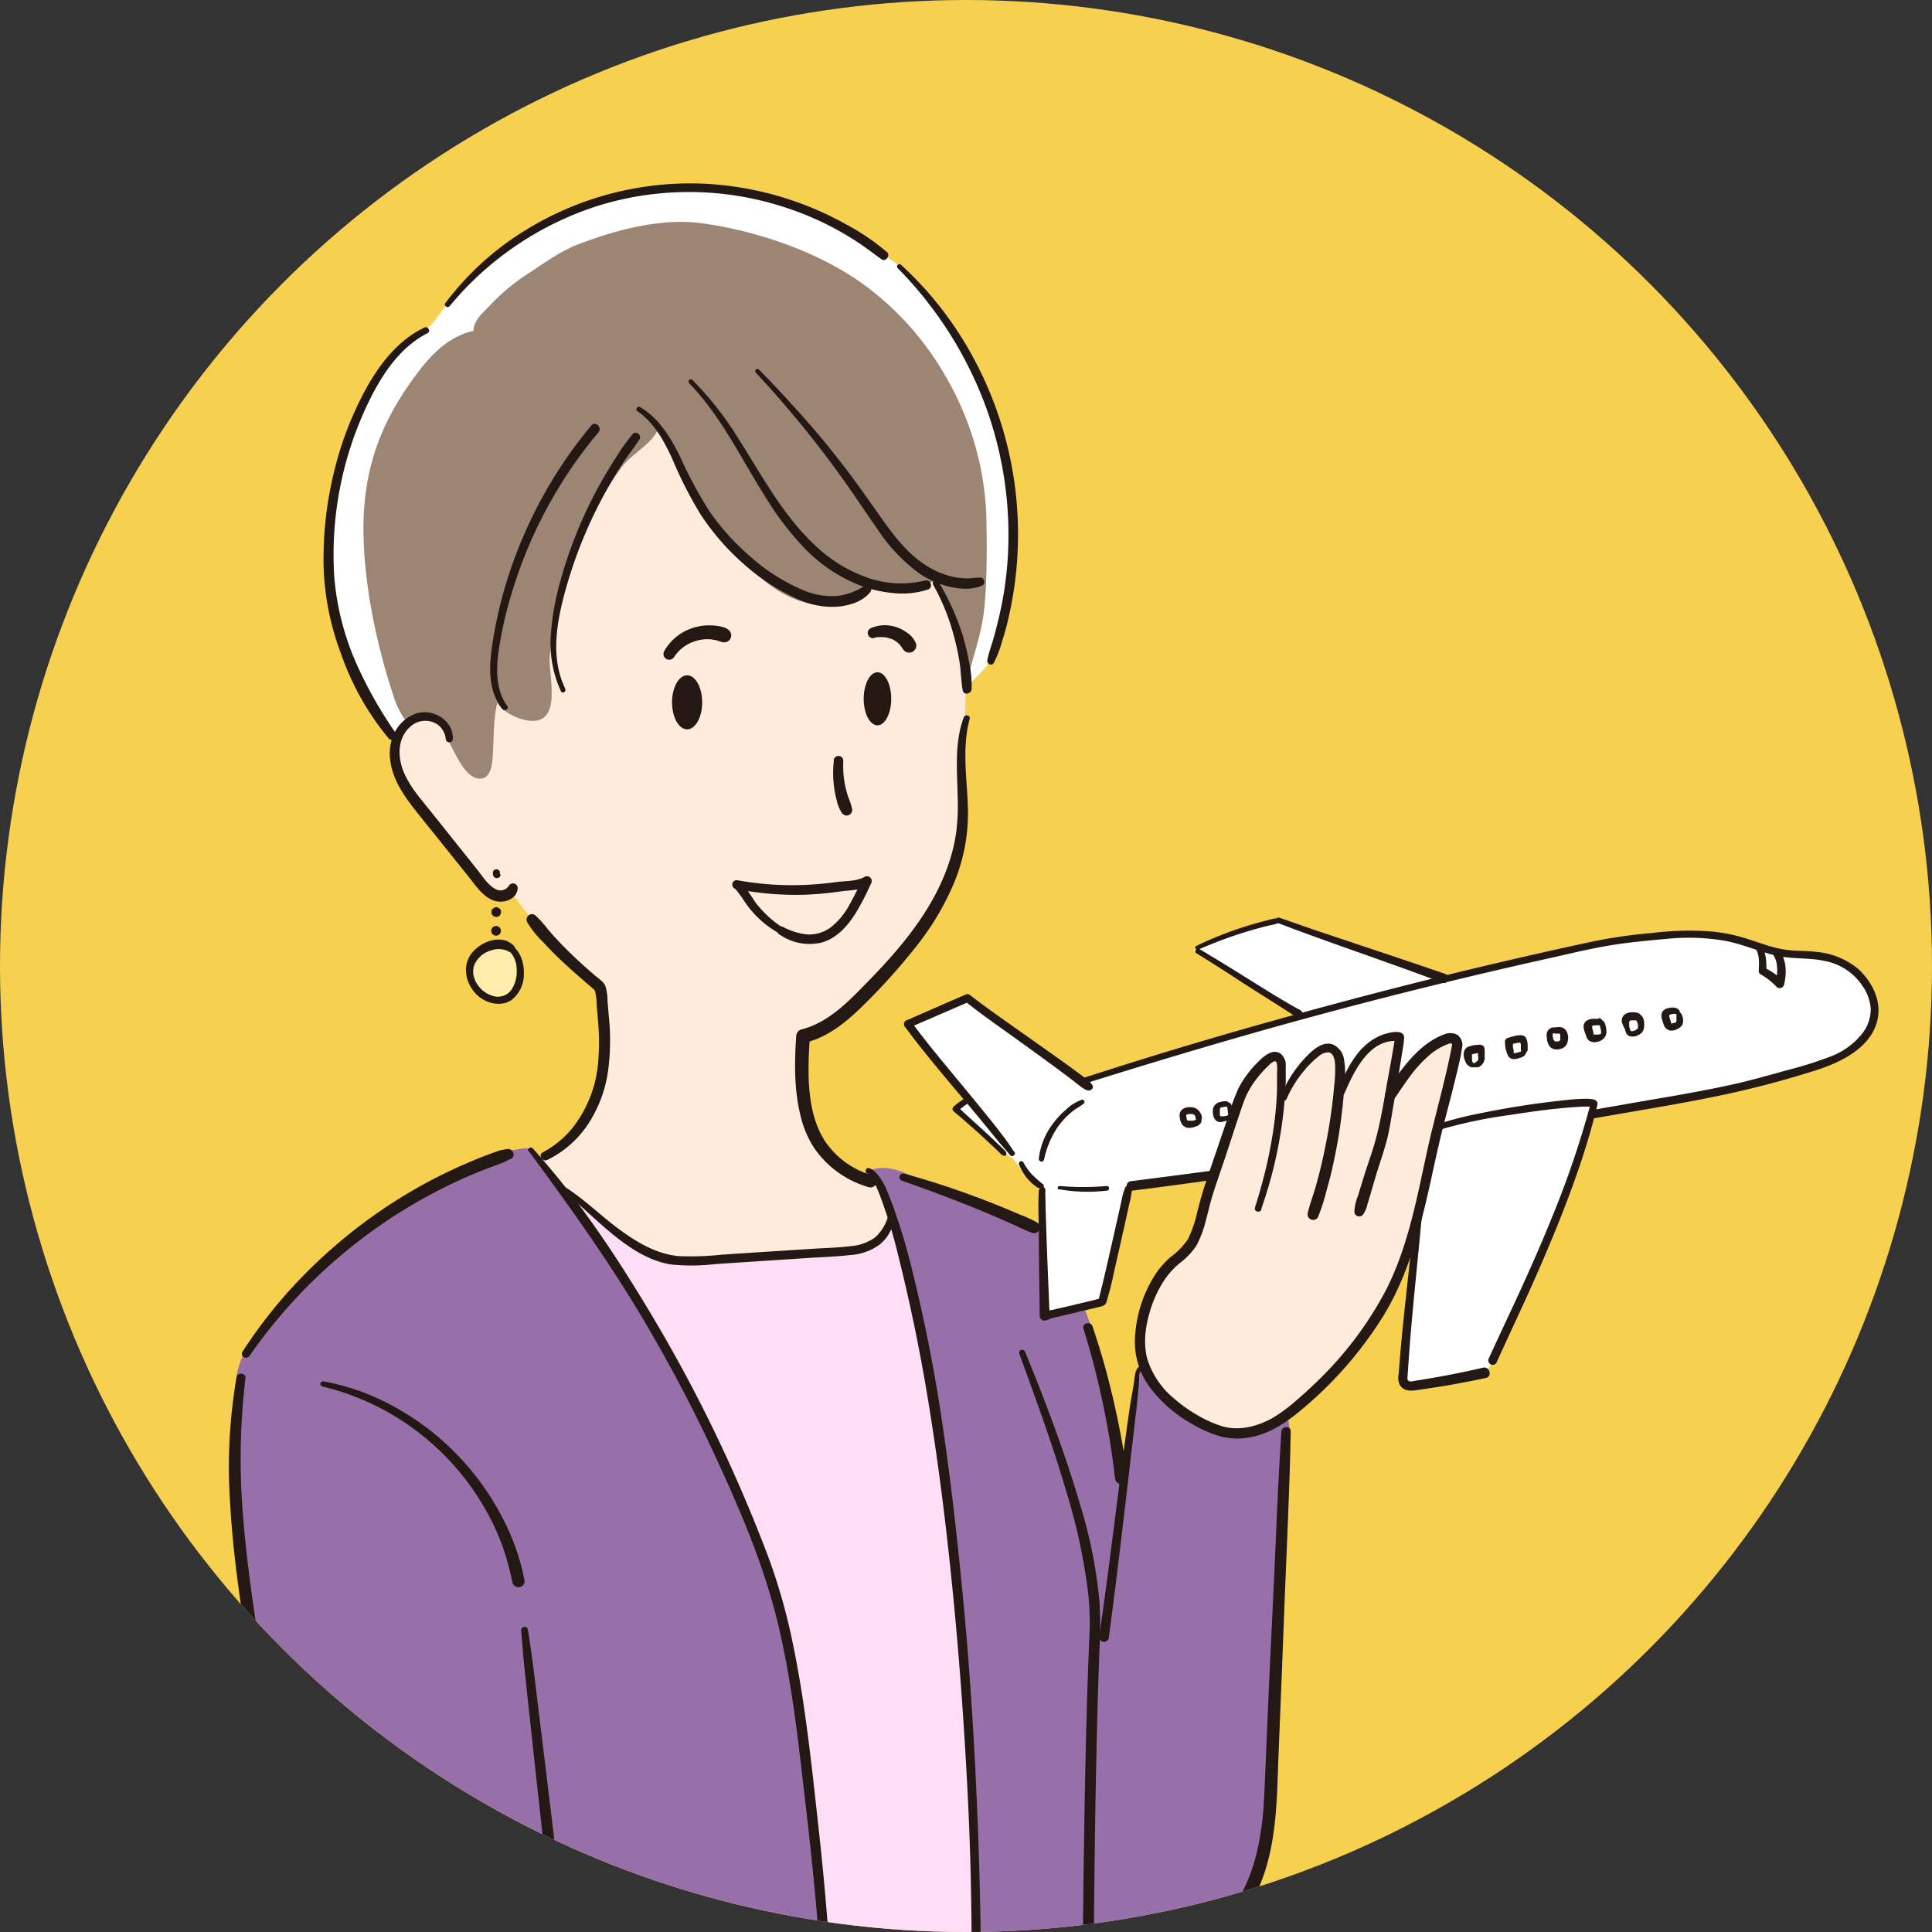 <svg id="レイヤー_1" data-name="レイヤー 1" xmlns="http://www.w3.org/2000/svg" xmlns:xlink="http://www.w3.org/1999/xlink" viewBox="0 0 400 400"><rect x="0" y="0" width="400" height="400" fill="#333333" stroke="none"/><defs><style>.cls-1{fill:none;}.cls-2{fill:#f7d04f;}.cls-3{clip-path:url(#clip-path);}.cls-4{fill:#ffebdb;}.cls-5{fill:#fff;}.cls-6{fill:#ffddf4;}.cls-7{fill:#9d8573;}.cls-8{fill:#9870a9;}.cls-9{fill:#ffecad;}.cls-10{fill:#231814;}</style><clipPath id="clip-path"><circle class="cls-1" cx="200" cy="200" r="200"/></clipPath></defs><circle class="cls-2" cx="200" cy="200" r="200"/><g class="cls-3"><path class="cls-4" d="M198.66,154.88a.8.8,0,0,0,.38-.58,56.36,56.36,0,0,0-.3-21.27c-1.2-5.72-3.13-12.79-8-16.51-2.63-2-5.75-2.29-8.95-2.4a57.18,57.18,0,0,1-10.35-1.26,67.5,67.5,0,0,1-19.26-7.58,58,58,0,0,1-9.47-6.5c-2.65-2.35-5.05-5.34-4.76-9.08a1,1,0,0,0-1.51-.86c-17.31,11.37-24.61,32.24-24,52.26.07,2.53.28,6.42-2.66,7.52-2.57,1-4.19-2.33-5.06-4.17a1,1,0,0,0-1.83.24q-.63,3.93-1.42,7.83c-.26,1.26-.53,2.52-.81,3.77a12.35,12.35,0,0,1-.92,3.34c-.74,1.34-1.8-.09-2.46-.82-.83-.92-1.62-1.88-2.36-2.88-.5-.67-.94-1.37-1.39-2.06a.77.77,0,0,0,.07-.79A8.89,8.89,0,0,0,90.88,149a4.76,4.76,0,0,0-4.62-.42c-3.48,1.43-4.6,5.43-4.07,8.88.65,4.23,3.65,7.6,6.19,10.86q4.66,6,9.34,12c1.28,1.65,2.67,3.84,4.71,4.6a3.27,3.27,0,0,0,3.2-.48q2.24,3,4.5,5.95a1,1,0,0,0,.85.4,93.37,93.37,0,0,0,12.88,12.5,5.54,5.54,0,0,1,.23,1.9c0,1,0,2,0,2.95q0,3.06,0,6.14a65.58,65.58,0,0,1-1,11.53c-1.27,6.47-4.44,10.11-10.48,13.32a1,1,0,0,0-.36,1.37c3.13,4.71,7.39,8.41,11.92,11.72,2.39,1.75,4.84,3.47,7.33,5.07a20.56,20.56,0,0,0,7.94,3.37c3.16.47,6.48.09,9.67,0q5-.21,10-.46c6.23-.31,12.69-.33,18.74-2,2.52-.68,6-1.66,6.38-4.73.19-1.63-.53-3.23-1.06-4.74l-1.71-3.81a1.05,1.05,0,0,0-1-.73c-6.37,0-10.56-4.87-12.22-10.35a70.52,70.52,0,0,1-2-9.66,36.35,36.35,0,0,1-.41-10,9.9,9.9,0,0,0,5.53-2.17,69.91,69.91,0,0,0,6.24-5.28,120.81,120.81,0,0,0,11.14-11.93,52.43,52.43,0,0,0,8.29-13.58,35.15,35.15,0,0,0,2.27-15.53C199.17,162.07,198.68,158.46,198.66,154.88Z"/><path class="cls-4" d="M301.21,216.77c-.91-2.32-4.24-.33-5.55.49a24.77,24.77,0,0,0-7.45,7.86,49.39,49.39,0,0,1,1.65-9.31c.19-.67-.5-1.52-1.23-1.23-5.45,2.16-8.91,6.76-11.68,11.72,0-.17,0-.34,0-.51a37.68,37.68,0,0,0,.39-5c-.11-2.6-2.42-3.63-4.63-2.48-2.42,1.25-4.29,4-5.87,6.18q-1.31,1.8-2.41,3.71l.27-2.9c.15-1.63.67-3.7-.29-5.15a1.08,1.08,0,0,0-1.4-.7.85.85,0,0,0-.38.24c-.12.13-.23.28-.35.42a29.27,29.27,0,0,0-6.48,10.35v0h0l-.1.24a.83.83,0,0,0,.26.94,86.51,86.51,0,0,0-5.36,15c-.62,2.4-1,4.86-1.61,7.26s-2.18,4.35-3.93,6.22c-3.16,3.37-6.39,7-7.9,11.42a15,15,0,0,0-.74,4,.86.86,0,0,0-.47.84c.27,8.92,7.59,16.44,15.6,19.5,4.54,1.74,9.06.46,12.95-2.18a77.22,77.22,0,0,0,11.32-10.06,65.61,65.61,0,0,0,15.73-25.56c1.72-5.26,2.82-10.73,4.09-16.11l4-17c.34-1.46.69-2.92,1-4.39C301,219.47,301.66,217.91,301.21,216.77Z"/><path class="cls-5" d="M93.08,152.89c-1-2.47-2.08-4.85-5.42-4.57a6.82,6.82,0,0,0-5.6,5l-.89-1c-7.12-9.24-12.57-22.14-13-33.88a73.62,73.62,0,0,1,7.75-36.18,40.19,40.19,0,0,1,5.48-8.4c2.13-2.44,4.58-3.85,7-5.85a7.76,7.76,0,0,0,1.72-1.76,64.41,64.41,0,0,1,73.45-23.88,64.57,64.57,0,0,1,12.77,5.9c2,1.19,3.75,2.61,5.66,3.86a38.92,38.92,0,0,1,7.73,6.22,73.54,73.54,0,0,1,6.66,8.84,77.24,77.24,0,0,1,13.44,44.4,75.93,75.93,0,0,1-2,16.65,41.31,41.31,0,0,1-2.32,7.56c-1.19,2.64-3.28,4.2-5.25,6.22a35,35,0,0,0-1.79-10.44c-.31-1.08-3.62-11.08-4.66-10.84l-1.68.38a20.62,20.62,0,0,1-11.65-.16l-.82,1.07a11.42,11.42,0,0,1-9,2.46,23.31,23.31,0,0,1-8.9-3.4,49.42,49.42,0,0,1-18.78-20.13c-1.83-3.64-3.25-7.51-5.49-10.92-1.25-1.91-4.49-6.38-7.24-5.54-8.74,2.64-14.12,13.3-18.08,20.85a92.62,92.62,0,0,0-9.43,28.11,103.24,103.24,0,0,0-1.43,17.92c0,2.26,1.65,8.08-1.4,9.17-2.81,1-4.93-3.45-5.84-5.35C93.68,154.44,93.39,153.66,93.08,152.89Z"/><path class="cls-5" d="M187.87,212.36,200,206.71l24.28,17,44.89-13.3-22.12-13.64c4.49-2.83,17.63-6.15,17.63-6.15l34.25,12.14s38.58-9.65,49.22-9.31,16.92,3.11,20.45,3.65,14.13.67,16.46,4.83,6.15,9.47,0,14.13-22.45,8.64-55,15c0,0-17.85,46.5-20.28,49.88s-2.33,4-5.16,4.16-12.47,2-12.47,2c-1.24-.5-1.66-1.17-1.66-2.83s3.16-30.59,3-31.09S300.94,223,301.6,218s-.33-4.82-3.49-2.16-10,11-10,11l1.73-11c.1-1.95-5.05-1-6.71,1.37s-5.16,7.65-5.16,7.65.33-7.32-2.83-7.65-10.69,11-10.69,11,2.21-9-.11-9.55-6.12,4.81-7.32,8.31-5.49,16.63-5.49,16.63l-17.62,2.16-5.65,23.94-11.82,2.65L216,245.78s-4.49-2.83-6.15-5.82c-1.84-1.06-8.48-6.82-12-10l2.49-1.83Z"/><path class="cls-6" d="M201.6,416.84a.81.81,0,0,0,0-.16c.18-3.37-.11-6.91-.12-10.31q0-10.22-.22-20.44-.33-20.67-1.17-41.34c-.53-13.37-.86-26.84-3.12-40-1.15-6.67-2.74-13.25-4.25-19.84-.72-3.16-1.53-6.35-1.94-9.55S189,269,188.4,265.85c-.41-2.22-.81-4.48-1.38-6.66s-1.9-4.66-2.08-6.86a15.71,15.71,0,0,0-1.61,2.4,15.15,15.15,0,0,1-1.93,1.91c-1.56,1.37-3.85,1.79-5.86,2-2.57.28-5.14.33-7.71.61-4.93.52-9.83,1-14.73,1.16-1.83,0-3.54.38-5.32.44-5.13.15-10,.88-14.47-2.13-1.62-1.1-3.55-2.08-5.1-3.3-3.58-2.83-6.22-6.15-10.62-7.75.37,1.84,2.35,4.12,3.45,5.62,1.46,2,3.27,3.73,4.76,5.72a44.64,44.64,0,0,1,2.73,4.4c2.19,3.79,5.58,7.16,7.11,11.29a68.5,68.5,0,0,0,4.82,9.27c1.66,3,2.73,6.45,4.72,9.13s2.94,6.85,4.53,10c1.9,3.72,3.45,7.54,5,11.43,1.28,3.23,3,6.33,4,9.64.66,2.11,1.79,4,2.5,6.1s1.08,4.31,1.57,6.43q1.34,5.79,2.35,11.64c2.48,14.45,3.35,29.12,5,43.67a100.47,100.47,0,0,1,1,15.27,64.51,64.51,0,0,0,.17,6.95c.1,1.58-.16,3.85.73,5.24,1,1.55,2.65,1.58,4.46,1.58,4,0,8-.62,12-.82,3.2-.17,6.49-.07,9.66-.43C200.46,419.53,201.44,419.08,201.6,416.84Z"/><path class="cls-7" d="M204.25,108.67a61.61,61.61,0,0,0-8.16-30.2,60.59,60.59,0,0,0-14.42-17.33c-9.57-8.14-23.92-13.2-36.21-14.9-8.49-1.17-17.79,1.31-25.68,4.32-3.81,1.45-7.22,4-10.61,6.19a43.27,43.27,0,0,0-7.71,6.45c-1.33,1.41-3.48,3.16-3.41,5.29-4.44,1-7.92,4-10.77,7.64-7.47,9.48-11.57,19-12,31.2-.37,11.84,2.51,25.75,6.24,36.91a17.07,17.07,0,0,0,2.26,4.65c.38.53,1,.57,1.24.15a1.22,1.22,0,0,0,.85-.27c6-4.78,7.73,11.94,13.28,12.43,2.5.22,2.77-3,2.88-4.94.23-3.64.09-7.26.93-10.79,1.22,2.13,4.77,3.71,7.17,3.78,6.36.16,3.31-9.78,3.7-13.5.89-8.35,3.46-16.43,6.61-24.18a66.84,66.84,0,0,1,8.31-14.89c2.1-2.78,6-4.56,7.47-7.73,3,2,3.92,5.91,5.23,9.06,1.46,3.49,4.18,6.44,6.27,9.62,4.93,7.49,12.06,16.89,21.83,17.53,4.11.27,8.75-1.61,10.53-5.41a16.38,16.38,0,0,0,13.07.68,74.42,74.42,0,0,1,4.48,10.23c.75,2,2.94,8.75,2.42,10.89,1.25-5.13,3.29-10.51,3.76-15.93C204.35,120,204.31,114.32,204.25,108.67Z"/><path class="cls-8" d="M168.21,421.67c2-.45,3.53-1.21,3.7-4,.31-4.84-.34-9.78-.67-14.64-.56-8.47-1.69-16.88-2.52-25.32-.72-7.37-1.06-14.54-2.36-21.78-1.36-7.6-3.31-15.08-5.27-22.55-1-3.8-1.92-7.62-2.9-11.42-.91-3.58-2.7-7-4-10.53-.73-2-1.82-3.88-2.68-5.84-.55-1.26-1.14-2.5-1.7-3.76a196.45,196.45,0,0,0-9.37-19.39,63.62,63.62,0,0,0-4.59-7c-2.75-3.56-4.83-7.82-7.1-11.7a67.83,67.83,0,0,0-5.54-7.64c-2.76-3.5-4.75-7.42-7.32-11a47.4,47.4,0,0,0-4.18-5c-.59-.63-1.29-1.94-2.12-2.25s-2.23.1-3.06.21c-5.27.65-9.48,3.61-14.15,5.94s-9,5.08-13.29,7.74a81.42,81.42,0,0,0-10.19,7.95,108.68,108.68,0,0,0-17.6,19.14,16.44,16.44,0,0,0-2.41,6.62A61.15,61.15,0,0,0,48.36,297c0,6.66.49,13.32,1.11,19.95a102.06,102.06,0,0,0,1.67,12.93c2.36,10.3,3.58,21,5.26,31.4q3.7,22.92,7.35,45.84c.71,4.44,1.33,9.65,5.07,12.68a11.89,11.89,0,0,0,7,2.51c3.58.3,7.11,1,10.7,1.17,7.18.39,14.36.83,21.54.84,16.5,0,33.09.81,49.45-1a80,80,0,0,0,8.05-1.17C166.5,422,167.39,421.86,168.21,421.67Z"/><path class="cls-8" d="M265.91,292.8c-1.49,2.16-4.2,2.91-6.67,3.11-2.13.17-5.13.6-7.21,0a24.54,24.54,0,0,1-6.23-3.42,41.85,41.85,0,0,1-5.46-3.9c-1.28-1.22-3.54-3.81-3.85-5.53-1.35,1-1.25,3.31-1.41,4.81-.2,1.87-.38,3.74-.58,5.6-.42,3.83-.57,7-1.73,10.62-1-1.88-1.32-4.62-1.79-6.75q-1.22-5.47-2.39-10.95c-.78-3.67-1.38-7.37-2.43-11-.52-1.78-1.4-3.54-1.84-5.31-.81.26-1.61.41-2.44.62s-1.82.41-2.72.61-1.79.87-2.7,1c-.2-3.6-.3-7.16-.54-10.76,0-.57-.17-7.21-.49-7.28a10.8,10.8,0,0,1-2.86-1.13c-1.41-.75-2.91-1.2-4.3-1.95-2.92-1.59-5.87-2.85-8.89-4.15-3.74-1.6-7.78-2.39-11.52-4-2.82-1.2-6.37-2.05-9.08.06,4.58-.29,6.12,8.15,7,11.31,1.11,3.89,2,7.84,3,11.77,2.12,8.64,3.89,17.38,5.16,26.2.56,3.87.53,7.73,1,11.62.48,4.1,1.28,8.16,1.87,12.25,1.7,11.86,3.27,23.7,3.42,35.73,0,.67,1.89,28.13,1.84,34.76a.7.7,0,0,1,0,.12c-.24,4.6-.2,9.21-.16,13.81,0,4.21-.71,8.41-.5,12.63.12,2.3-.62,4.33,1.46,5.7,2.3,1.51,5.88.69,8.52.32s4.94-.64,7.4-1.17c1.89-.41,3.91-.69,5.37-2.08,1.18-1.12,1.21-2.47,1.24-4,0-1.74.41-3.46.43-5.23,0-1.52-.38-3.38.11-4.83.71,1.25,2.44,1.17,3.66,1.57a21.51,21.51,0,0,0,5.95,1.17,29.9,29.9,0,0,0,6.63-.17,33.24,33.24,0,0,0,5.74-2.16c3.54-1.41,6.58-4.68,8.89-7.66a22.68,22.68,0,0,0,3.91-8.75c1.72-6.51,2.21-13.26,2.87-19.95,1.54-15.62,2.07-31.34,2.46-47q.15-6.25.25-12.51c0-2.92.49-5.81.67-8.73C267,296.26,267.17,294.06,265.91,292.8Z"/><path class="cls-9" d="M107.07,198.44a2,2,0,0,0-1.28-1,2.75,2.75,0,0,0-.44-.53,3.49,3.49,0,0,0-3.37-.53,5.61,5.61,0,0,0-1.1.54,2.43,2.43,0,0,0-.38.13,2.93,2.93,0,0,0-1,1A6.2,6.2,0,0,0,98,200.7a5.52,5.52,0,0,0,1.77,5.61,4.46,4.46,0,0,0,6-.31,5.19,5.19,0,0,0,1.31-3.35,7.79,7.79,0,0,0,.29-1.27A5.65,5.65,0,0,0,107.07,198.44Z"/><ellipse class="cls-10" cx="181.67" cy="144.68" rx="2.85" ry="5.49"/><ellipse class="cls-10" cx="142.26" cy="145.41" rx="3.12" ry="5.59"/><path class="cls-10" d="M132,85.16c3.44,2.36,5.5,6.15,7.2,9.86a83.73,83.73,0,0,0,5.85,11.48,50.15,50.15,0,0,0,8.74,10.1,43,43,0,0,0,11.77,7.63,17,17,0,0,0,7.76,1.38c2.53-.21,5.18-1,6.84-3,.6-.72-.15-1.94-1.06-1.38a13.18,13.18,0,0,1-5.68,2.15,15.12,15.12,0,0,1-6.65-1,39,39,0,0,1-11.35-7.08,49.36,49.36,0,0,1-8.67-9.64,89.69,89.69,0,0,1-5.94-11.11c-2-4-4.34-7.94-8.28-10.26-.59-.34-1.08.53-.53.91Z"/><path class="cls-10" d="M117,142.53c-3.21-6.71-1.63-14.38.32-21.2a93.4,93.4,0,0,1,8.43-20.15q1.5-2.67,3.17-5.24c1.12-1.71,2.4-3.31,3.48-5,.53-.85-.72-1.85-1.4-1.08a40.28,40.28,0,0,0-3.32,4.64c-1,1.55-2,3.14-2.91,4.75a91.49,91.49,0,0,0-8.7,20.87,53.17,53.17,0,0,0-2,11,23.65,23.65,0,0,0,2.07,12c.29.59,1.16.08.88-.51Z"/><path class="cls-10" d="M105,146.14c-2.28-3.16-2.3-7.25-1.81-11a80.32,80.32,0,0,1,2.62-11.89,93.61,93.61,0,0,1,10-22.5,90.89,90.89,0,0,1,8.08-11.22c.84-1-.61-2.46-1.45-1.45a92.48,92.48,0,0,0-13.51,21.65,90.86,90.86,0,0,0-7.11,24.41c-.6,4.35-.67,9.12,2.23,12.71.44.54,1.38-.18,1-.75Z"/><path class="cls-10" d="M142.68,79.34c6.6,6.81,10.69,15.47,15.7,23.41a62.58,62.58,0,0,0,8.43,11,32.31,32.31,0,0,0,11,7.35,25.1,25.1,0,0,0,7.21,1.69,17.21,17.21,0,0,0,7.27-.79,1,1,0,0,0-.51-1.85,24.11,24.11,0,0,1-6.16.63,22.91,22.91,0,0,1-6.13-1.21,30.18,30.18,0,0,1-10.84-6.76c-6.64-6.22-10.91-14.39-15.77-22a66.5,66.5,0,0,0-9.55-12.16.46.46,0,0,0-.65.65Z"/><path class="cls-10" d="M156.53,77.2A220.14,220.14,0,0,1,174,98.48c2.63,3.62,5.05,7.38,7.62,11a35.07,35.07,0,0,0,8.75,9.26,19,19,0,0,0,6.18,2.73c2.18.5,4.79.72,6.86-.28a.87.87,0,0,0-.44-1.6c-1,0-1.9.17-2.87.16a14.54,14.54,0,0,1-2.78-.32,17.65,17.65,0,0,1-5.35-2.21c-3.49-2.14-6.18-5.37-8.56-8.66-2.55-3.53-5-7.14-7.62-10.62s-5.47-7-8.36-10.31q-5-5.73-10.29-11.11c-.42-.42-1.05.22-.65.65Z"/><path class="cls-10" d="M193.17,121a45.25,45.25,0,0,1,4.31,10.63,52.74,52.74,0,0,1,1.2,5.55c.29,1.9.29,3.86.64,5.75.21,1.1,1.76.73,1.84-.25a23.07,23.07,0,0,0-.61-6,45,45,0,0,0-1.38-5.61,51.69,51.69,0,0,0-4.9-10.69.64.64,0,0,0-1.1.64Z"/><path class="cls-10" d="M93,63.49a65.75,65.75,0,0,1,31.19-21,63.7,63.7,0,0,1,38.8.6,62.36,62.36,0,0,1,10.14,4.39c1.62.88,3.2,1.84,4.73,2.86s3.09,2.23,4.64,3.34c.87.62,1.93-.77,1.14-1.48a47.08,47.08,0,0,0-8.48-5.76,66.94,66.94,0,0,0-29.29-8.4,64.9,64.9,0,0,0-37.68,10,59.67,59.67,0,0,0-16,14.74c-.35.48.45,1.09.82.64Z"/><path class="cls-10" d="M185.88,55.54a80.31,80.31,0,0,1,18.25,28.75,77.34,77.34,0,0,1,4.35,33.37,72.94,72.94,0,0,1-1.51,9.51q-.53,2.34-1.17,4.65c-.45,1.61-1.05,3.19-1.39,4.83-.16.79.94,1.35,1.36.57a23.53,23.53,0,0,0,1.65-4.25c.45-1.41.85-2.82,1.2-4.26a78.94,78.94,0,0,0,1.59-8.79,76.84,76.84,0,0,0-11-49.84,72.57,72.57,0,0,0-12.65-15.24.49.49,0,0,0-.69.7Z"/><path class="cls-10" d="M87.87,67.82c-5.21,2.47-8.93,7.13-11.72,12a69.63,69.63,0,0,0-7,17.93A75.49,75.49,0,0,0,67,117.26a55.59,55.59,0,0,0,3.5,17.8,56.71,56.71,0,0,0,10,17.86c.69.78,2-.25,1.45-1.12a85.89,85.89,0,0,1-8.56-15.33,55.38,55.38,0,0,1-4.17-16.88,72.39,72.39,0,0,1,7.28-36.73c2.73-5.53,6.38-11,12-13.87.79-.39.1-1.54-.69-1.17Z"/><path class="cls-10" d="M139.59,136a8,8,0,0,1,4.68-3.35,7.69,7.69,0,0,1,2.93-.27,6.6,6.6,0,0,1,1.28.24c.77.22,1.47.63,2.25.14a1.39,1.39,0,0,0,.62-1.52c-.33-1.5-2.83-1.7-4.07-1.76a11,11,0,0,0-3.82.52,10.4,10.4,0,0,0-5.93,4.8,1.19,1.19,0,0,0,2.06,1.2Z"/><path class="cls-10" d="M181,132.06l.49-.14.25,0c.1,0,.21,0,.05,0a8.36,8.36,0,0,1,1,0l.31,0c.14,0,.08,0,0,0a4,4,0,0,1,.5.09l.49.13.29.1s.31.11.13,0,.11.06.12.06l.23.11c.15.08.3.16.44.25l.42.29c.16.11-.25-.22,0,0l.19.16.36.36.17.19s.21.27.07.08l.07.1.14.21a2.93,2.93,0,0,0,.5.67,1.48,1.48,0,0,0,2.45-1.43,4.93,4.93,0,0,0-2-2.38,7.5,7.5,0,0,0-2.3-1.14,7.29,7.29,0,0,0-5.18.34,1.08,1.08,0,0,0-.44,1.36,1.1,1.1,0,0,0,1.28.63Z"/><path class="cls-10" d="M172.64,157.55a21.39,21.39,0,0,0,.06,5.48,20,20,0,0,0,.51,2.56,8,8,0,0,0,1.09,2.73,1.17,1.17,0,0,0,2.12-.89,18.18,18.18,0,0,0-.83-2.49c-.25-.8-.47-1.61-.64-2.43a20.12,20.12,0,0,1-.35-5,1,1,0,0,0-1-1,1,1,0,0,0-1,1Z"/><path class="cls-10" d="M162.09,192.07A21.69,21.69,0,0,1,158.3,189c-.56-.57-1.08-1.16-1.59-1.77s0,.08-.11-.13-.09-.14-.14-.2l-.32-.48c-.55-.82-1.09-1.66-1.67-2.47-.43-.6-.94-1.46-1.7-1.69l-.49,1.78a64.81,64.81,0,0,0,14.51,1.2,71.23,71.23,0,0,0,7.14-.67c2-.27,4.14-.22,6-1.23l-1.4-1.39a55.78,55.78,0,0,1-2.75,5.53A14.75,14.75,0,0,1,172,192a7.46,7.46,0,0,1-4.86,1.46,13,13,0,0,1-5-1.54.85.85,0,0,0-.86,1.47,10.81,10.81,0,0,0,8.89,1.74c3.42-1,5.74-3.91,7.46-6.86A58.9,58.9,0,0,0,180.3,183a1,1,0,0,0-1.39-1.4c-1.67.9-3.75.76-5.58,1-2.25.31-4.51.52-6.78.61a62.4,62.4,0,0,1-13.78-.95.92.92,0,0,0-.49,1.78c-.15,0-.25-.19-.07,0s.24.25.35.39c.28.33.52.69.77,1,.53.75,1,1.53,1.57,2.27a20.5,20.5,0,0,0,6.47,5.57A.71.71,0,0,0,162.09,192.07Z"/><path class="cls-10" d="M199.53,148.55c-1.92,5.12-1.38,10.83-1.26,16.2a45.47,45.47,0,0,1-.31,7.65,35.76,35.76,0,0,1-1.82,7.19c-3.33,9.24-9.87,16.94-16.66,23.85-3.91,4-8,8.3-13.58,9.7a1.46,1.46,0,0,0-1.05,1.38c-.38,5.4-.44,11,.84,16.27a21.31,21.31,0,0,0,2.78,6.74,20.07,20.07,0,0,0,4.7,4.94,20.62,20.62,0,0,0,6.72,3.33,1.28,1.28,0,0,0,.68-2.47,17.56,17.56,0,0,1-9.55-6.76c-2.66-3.85-3.43-8.75-3.6-13.34a79.13,79.13,0,0,1,.29-8.71l-1.05,1.38c5.35-1.34,9.37-5,13.14-8.81A126.9,126.9,0,0,0,190,195.55a55.44,55.44,0,0,0,7.68-13.13,37.57,37.57,0,0,0,2.72-14.89c-.15-6.21-1.3-12.54.35-18.65.22-.8-.94-1.08-1.22-.33Z"/><path class="cls-10" d="M93.74,152.92c.12-3.88-4.26-6.37-7.71-5.15a7.93,7.93,0,0,0-4.19,3.63,9.82,9.82,0,0,0-1,6.3c.66,4.62,3.81,8.38,6.62,11.9L97,181.48c1.47,1.85,2.93,4.17,5.3,5,1.87.61,4.55-.17,4.86-2.36a1,1,0,0,0-.57-1.15,1,1,0,0,0-1.22.4,2.06,2.06,0,0,1-2.76.71c-1.58-.81-2.65-2.58-3.72-3.92L90.78,170c-1.29-1.62-2.59-3.22-3.88-4.84a24.75,24.75,0,0,1-3.12-4.85c-1.43-3.13-1.67-7.17,1-9.7a4.63,4.63,0,0,1,4.5-1.22,4.09,4.09,0,0,1,3,3.55.74.74,0,0,0,1.48,0Z"/><path class="cls-10" d="M105.31,196.76a5.43,5.43,0,0,1,1.66,4,6.78,6.78,0,0,1-1.17,4.29,3.46,3.46,0,0,1-4,1.06c-2.54-.78-4.61-3.86-3.55-6.5a5.35,5.35,0,0,1,3.48-2.84,4.34,4.34,0,0,1,3.61.25.79.79,0,0,0,1-1.24c-2.46-2.51-6.75-.88-8.66,1.55-2.3,2.92-1.08,7.11,1.74,9.21,1.83,1.36,4.62,1.85,6.56.44a6.74,6.74,0,0,0,2.48-5.19c.09-2.1-.53-4.53-2.25-5.88C105.57,195.44,104.72,196.25,105.31,196.76Z"/><path class="cls-10" d="M102.71,193.72a1,1,0,0,0,0-2,1,1,0,0,0,0,2Z"/><path class="cls-10" d="M103.5,181v-.17a.36.36,0,0,0,0-.11s0-.08,0-.12h0v0l0-.07-.07-.18a.58.58,0,0,0-.2-.21.34.34,0,0,0-.16-.1.49.49,0,0,0-.29-.06l-.2,0-.18.08a.48.48,0,0,0-.21.19.5.5,0,0,0-.13.26l0,.07a.93.93,0,0,0,0,.29V181a.6.6,0,0,0,.07.3.56.56,0,0,0,.17.26.62.62,0,0,0,.25.17.56.56,0,0,0,.31.06l.21,0a.78.78,0,0,0,.35-.21l.13-.16a.8.8,0,0,0,.11-.4Z"/><path class="cls-10" d="M102.74,189.84a1,1,0,0,0,0-2,1,1,0,0,0,0,2Z"/><path class="cls-10" d="M113.32,240.15a21.47,21.47,0,0,0,8.36-7.29,26.87,26.87,0,0,0,4.24-11.32,47.51,47.51,0,0,0,.12-11.18c-.08-1.09-.18-2.18-.27-3.27a10,10,0,0,0-.43-2.94c-.38-.92-1.44-1.56-2.18-2.2s-1.67-1.45-2.48-2.18c-1.66-1.51-3.28-3.06-4.82-4.68-.81-.85-1.59-1.71-2.35-2.6a23.83,23.83,0,0,0-2.59-2.9,1.12,1.12,0,0,0-1.76,1.35,19.52,19.52,0,0,0,3.33,4.15q1.62,1.77,3.36,3.43c2.41,2.32,5,4.49,7.5,6.67l-.3-.52a12.08,12.08,0,0,1,.49,3.52c.12,1.34.24,2.67.34,4a46.51,46.51,0,0,1,0,7.18,25.36,25.36,0,0,1-5.33,14.14,20.25,20.25,0,0,1-6.17,5.07c-1,.55-.13,2.06.92,1.57Z"/><path class="cls-10" d="M51.66,280.72a107.47,107.47,0,0,1,40.17-34.8c2.23-1.11,4.49-2.16,6.8-3.1,1.16-.48,2.33-.93,3.5-1.37l1.77-.65c.67-.23,1.24-.61,1.89-.89,1.17-.52.31-2.28-.84-2-.55.13-1.13.15-1.65.33s-1.12.39-1.68.6c-1.09.4-2.16.82-3.23,1.26q-3.18,1.31-6.27,2.81a105.27,105.27,0,0,0-11.85,6.77,107,107,0,0,0-20.7,17.88,100.88,100.88,0,0,0-9.37,12.31c-.59.92.85,1.74,1.46.85Z"/><path class="cls-10" d="M109.51,238.38c7.31,9.9,14.51,19.92,21,30.39A310.63,310.63,0,0,1,148,301.31c5.23,11.26,10.19,22.83,13.09,34.93,3,12.55,4.31,25.44,5.8,38.24,1.61,13.73,2.88,27.52,3.64,41.33.1,1.69.18,3.38.27,5.06.06,1.32,2.11,1.32,2,0-.69-13.93-1.72-27.84-3.25-41.71-1.43-12.93-2.74-26-5.37-38.73a121.61,121.61,0,0,0-5.32-18.64q-3.3-8.67-7.09-17.12a309.63,309.63,0,0,0-17.25-33.06c-6.33-10.54-13.18-21-21.18-30.36-1-1.18-2-2.36-3.07-3.52-.39-.45-1.21.15-.84.65Z"/><path class="cls-10" d="M179.41,242.8a3.77,3.77,0,0,1,1.45,1.73,30.78,30.78,0,0,1,1.6,3.73A107.18,107.18,0,0,1,186,260.05q3.61,14.47,6.05,29.21c2.18,13.18,3.84,26.49,5.16,39.79,1.42,14.24,2.44,28.53,3.16,42.82s.89,28.5.76,42.74c0,1.75,0,3.5-.07,5.25a1,1,0,0,0,2,0q.21-21.67-.67-43.35c-.59-14.54-1.45-29.05-2.81-43.54-1.3-13.94-2.85-27.86-5-41.69-1.55-9.88-3.57-19.71-6-29.4a120.25,120.25,0,0,0-3.85-12.59c-.87-2.31-1.86-5.22-3.82-6.88a2.69,2.69,0,0,0-1-.57c-.55-.17-1,.71-.4,1Z"/><path class="cls-10" d="M116,246.15c3.66,2.82,6.91,6.14,10.47,9.08s7.7,5.79,12.38,6.55a40.85,40.85,0,0,0,9.18-.06l9.55-.63,9.56-.63c3-.2,6-.28,8.95-.62a11.44,11.44,0,0,0,6.1-2.22,8.49,8.49,0,0,0,3-5.74c.09-.77-1.06-.83-1.29-.17a9.3,9.3,0,0,1-2.79,4.54,10,10,0,0,1-4.87,1.74c-2.81.35-5.68.4-8.5.59l-9.06.58-9.18.6a58.75,58.75,0,0,1-9,.3c-4.58-.4-8.7-2.89-12.32-5.56-4-2.94-7.51-6.53-11.77-9.1-.5-.3-.87.42-.44.75Z"/><path class="cls-10" d="M186.79,244.47c4.58,1.61,9.14,3.29,13.65,5.1q3.28,1.31,6.54,2.72l3.27,1.44a28.81,28.81,0,0,0,3.56,1.55,1.19,1.19,0,0,0,.91-2.17,24.6,24.6,0,0,0-3.45-1.6l-3.37-1.42c-2.23-.92-4.49-1.8-6.76-2.63-4.59-1.68-9.22-3.18-13.94-4.46a.76.76,0,0,0-.41,1.47Z"/><path class="cls-10" d="M224.34,275.14a175.08,175.08,0,0,1,5.5,23.48q.58,3.67,1,7.35a1.31,1.31,0,1,0,2.58-.35,174.6,174.6,0,0,0-5.1-24.26q-1-3.39-2.12-6.74c-.4-1.19-2.25-.69-1.89.52Z"/><path class="cls-10" d="M261.12,250.34a90.63,90.63,0,0,0,5.08-26.2c0-1.1,0-2.21,0-3.31a3.09,3.09,0,0,0-1.12-2.72c-1.78-1.13-3.73.86-4.86,2a21.54,21.54,0,0,0-3.8,5.19,47.66,47.66,0,0,0-2.21,6.06q-2.33,6.82-4.63,13.65c-.66,1.94-1.18,3.91-1.69,5.89a24.89,24.89,0,0,1-1.93,5.64,14.85,14.85,0,0,1-3.66,3.76,17.84,17.84,0,0,0-3.69,4.51A26.81,26.81,0,0,0,235,276.7a15.91,15.91,0,0,0,3,10.44,28.09,28.09,0,0,0,9,7.79,24.87,24.87,0,0,0,5.78,2.49,13.93,13.93,0,0,0,6,.16c4.07-.72,7.43-3,10.55-5.6a80.59,80.59,0,0,0,16.6-18.78c4.61-7.21,7.16-15.41,9.14-23.68,1-4.16,1.85-8.34,2.82-12.51,1-4.42,2.26-8.79,3.32-13.2.54-2.24,1.14-4.52,1.48-6.8a2.6,2.6,0,0,0-1-2.78,3.2,3.2,0,0,0-2.69-.07c-3.63,1.33-6.5,4.3-8.8,7.3-1.14,1.49-2.19,3-3.23,4.58-.81,1.2,1.13,2.33,1.94,1.14,2-2.93,3.89-5.93,6.56-8.29a12.72,12.72,0,0,1,4.35-2.74c.15-.05.56-.2.72-.11s.07.6,0,.8c-.2,1.11-.45,2.23-.69,3.33-.93,4.28-2.07,8.51-3.11,12.75-1,3.92-1.79,7.87-2.65,11.81-1.69,7.74-3.6,15.53-7.26,22.6a74.33,74.33,0,0,1-14.33,18.87q-2.13,2.07-4.4,4a32.71,32.71,0,0,1-4.53,3.32c-3.08,1.75-6.8,2.77-10.31,1.83a23.43,23.43,0,0,1-5.35-2.36,29,29,0,0,1-4.77-3.39,17.27,17.27,0,0,1-5.56-8.11c-1-3.49-.37-7.36.74-10.74a24.1,24.1,0,0,1,2.44-5.25,16.6,16.6,0,0,1,3.51-4,14.35,14.35,0,0,0,3.51-3.74,23.53,23.53,0,0,0,1.94-5.3c.49-1.83.89-3.68,1.48-5.48.68-2.13,1.42-4.24,2.13-6.35,1.39-4.12,2.68-8.27,4.12-12.37a17.46,17.46,0,0,1,2.92-5.16,21.39,21.39,0,0,1,2.07-2.29c.31-.3,1.18-1.24,1.66-1.05s.29,2.07.3,2.48c0,1.06,0,2.13,0,3.2-.06,2.12-.23,4.24-.48,6.34a93.13,93.13,0,0,1-2.4,12.39q-.76,2.94-1.7,5.84c-.27.86,1.07,1.22,1.36.37Z"/><path class="cls-10" d="M266.36,227.55a24.18,24.18,0,0,1,5.17-7.55,16.08,16.08,0,0,1,1.52-1.33,3,3,0,0,1,2.06-.79c1.05.21,1.26,1.66,1.31,2.53a27.8,27.8,0,0,1-.19,4.37c-.15,1.71-.33,3.41-.56,5.11-.47,3.42-1.09,6.83-1.85,10.2-.41,1.83-.87,3.64-1.38,5.45s-1.24,3.69-1.68,5.57a1.17,1.17,0,0,0,.67,1.37,1.15,1.15,0,0,0,1.44-.47,41.15,41.15,0,0,0,1.8-5.61c.51-1.81,1-3.63,1.37-5.46a108.9,108.9,0,0,0,1.86-11.22c.21-1.88.38-3.76.49-5.65a17.2,17.2,0,0,0-.12-4.7,4,4,0,0,0-2.32-3.12c-1.63-.6-3.24.44-4.42,1.48a24.74,24.74,0,0,0-6.38,9.31c-.28.69.91,1.19,1.21.51Z"/><path class="cls-10" d="M278.35,226.39c2-4.64,5.23-11.6,11.44-10.82l-.67-.28c-.3-.23-.21-.42-.28-.62,0,0,0,.05,0,.07s0,.35,0,0l-.12.77c-.13.77-.25,1.54-.39,2.31-.31,1.86-.64,3.71-1,5.56-.92,5.15-1.69,10.36-3.35,15.34-.64,1.92-1.29,3.84-1.88,5.78l-.95,3.09a9.56,9.56,0,0,0-.73,3.18,1,1,0,0,0,1.9.51,5.43,5.43,0,0,0,.77-1.86l.6-2c.38-1.31.76-2.62,1.15-3.93.73-2.44,1.61-4.84,2.26-7.31s1-5.17,1.47-7.76c.19-1.11.38-2.22.56-3.33.43-2.53.85-5.07,1.24-7.61a19.8,19.8,0,0,0,.34-2.65c0-1.92-3.33-1-4.38-.63-5.12,1.88-7.44,7-9.42,11.66-.34.8,1.05,1.39,1.4.59Z"/><path class="cls-10" d="M235.83,282.93c-.92.8-.88,2.19-1.05,3.29-.27,1.78-.64,3.54-.89,5.32q-.81,5.58-1.54,11.16c-1,7.65-1.95,15.3-2.95,22.95q-.87,6.53-1.79,13a1,1,0,0,0,.7,1.24,1,1,0,0,0,1.24-.7c2-15,3.71-30.05,5.45-45.08.25-2.08.5-4.15.68-6.24.07-.81.14-1.62.16-2.43a3,3,0,0,1,.52-2c.35-.34-.16-.84-.53-.53Z"/><path class="cls-10" d="M211,280.19c3.5,9.54,7,19.11,9.84,28.87a118.73,118.73,0,0,1,4.45,20.78,57.08,57.08,0,0,1,.28,8.37q-.29,6.68-.49,13.35-.45,15.29-.65,30.57-.24,15.69-.34,31.36l0,3.71a1.13,1.13,0,0,0,2.25,0q.1-15.6.28-31.2t.58-31.06q.18-6.93.45-13.86a81.56,81.56,0,0,0,0-9.25,97.66,97.66,0,0,0-4-20.22c-2.74-9.37-6.12-18.57-9.75-27.63-.55-1.37-1.11-2.74-1.67-4.11-.29-.71-1.45-.42-1.17.32Z"/><path class="cls-10" d="M49,285.05a108.81,108.81,0,0,0-1.35,26.18c.48,8.78,1.66,17.49,3,26.18S53.3,355,54.73,363.84s2.9,17.54,4.4,26.3,3,17.6,4.58,26.4l.57,3.28a1.41,1.41,0,0,0,2.72-.74c-3.13-17.5-6.23-35-9.15-52.52q-2.16-13-4.18-26.06c-1.33-8.63-2.6-17.28-3.3-26a141.79,141.79,0,0,1,.45-29.2c.13-1-1.62-1.26-1.81-.25Z"/><path class="cls-10" d="M66.72,287.05A52.76,52.76,0,0,1,87.5,297.24a53.53,53.53,0,0,1,14.46,18,48.61,48.61,0,0,1,2.44,5.93,64.28,64.28,0,0,1,1.69,6.41,1.27,1.27,0,1,0,2.44-.67,45.31,45.31,0,0,0-3.9-11.47,55,55,0,0,0-24.88-25.18A47.8,47.8,0,0,0,67,286c-.65-.12-1,.85-.28,1Z"/><path class="cls-10" d="M107.91,337.54c.38,5.51,1,11,1.6,16.5s1.18,11,1.79,16.51q1.82,16.51,3.65,33l2.1,18.62a1.31,1.31,0,0,0,1.28,1.28,1.29,1.29,0,0,0,1.28-1.28q-1.94-16.57-3.89-33.14t-4-33.14c-.75-6.18-1.44-12.4-2.44-18.55-.12-.79-1.45-.61-1.39.19Z"/><path class="cls-10" d="M210,238.51c-.65-.94-1.25-1.88-1.94-2.79s-1.42-1.88-2.16-2.81c-1.46-1.84-2.95-3.67-4.45-5.49-2.85-3.47-5.75-6.92-8.57-10.42-1.43-1.79-2.85-3.59-4.2-5.44l-.31,1.16,12.35-5.35-1-.14c2.93,2.36,6,4.52,9.07,6.71,3.8,2.73,7.6,5.47,11.35,8.26.88.65,1.75,1.3,2.62,2,.38.28.67.51,1.05.81a5.79,5.79,0,0,0,1.23.71c.63.27,1.62-.38,1.09-1.1a5.37,5.37,0,0,0-.89-1l-1-.75L222,221.21c-1.8-1.3-3.6-2.59-5.42-3.87-3.77-2.67-7.55-5.33-11.3-8-1.48-1.08-3-2.19-4.38-3.28a.91.91,0,0,0-1-.14l-12.33,5.38a.85.85,0,0,0-.3,1.16c5.25,7.13,11.18,13.74,16.78,20.6l2.55,3.13c.84,1,1.71,2,2.56,3,.41.48,1.24-.16.89-.69Z"/><path class="cls-10" d="M251.06,242.35q-8.4,1.13-16.81,2.19a1,1,0,0,0-1,1,1,1,0,0,0,1,1q8.55-1.08,17.07-2.29c1.07-.15.83-2-.26-1.9Z"/><path class="cls-10" d="M224.09,224.51c15.92-5,31.93-9.77,48-14.13s32.58-8.41,49-12.06c4.05-.91,8.11-1.9,12.21-2.58,3.91-.65,7.87-1,11.83-1.36a44.17,44.17,0,0,1,12.15.43c3.62.7,7,2.25,10.57,3.06,3.29.75,6.69.36,10,1.1a12,12,0,0,1,7.77,5.18,9.27,9.27,0,0,1,1.7,4.82,8.25,8.25,0,0,1-1.6,4.8,15.17,15.17,0,0,1-7,5.07,78.84,78.84,0,0,1-8.53,2.68c-3.67,1-7.33,2.07-11.05,2.91-8,1.79-16,3-24.06,4.44-1.89.32-3.77.66-5.66,1-1.11.2-.64,1.89.47,1.69,8.18-1.45,16.4-2.75,24.55-4.4a201.21,201.21,0,0,0,21.59-5.59c5.64-1.8,12.59-5.28,12.89-12.1.14-3.3-1.81-6.71-4.21-8.87a15.82,15.82,0,0,0-8.8-3.54c-1.66-.2-3.32-.16-5-.28a23.24,23.24,0,0,1-5.34-1.15c-1.78-.56-3.53-1.21-5.32-1.7a36.53,36.53,0,0,0-6.15-1.1,62.94,62.94,0,0,0-12.27.36,103.52,103.52,0,0,0-12,1.72q-25.33,5.44-50.39,12.1c-16.65,4.42-33.23,9.16-49.63,14.4l-6.08,1.95c-.73.24-.42,1.4.32,1.16Z"/><path class="cls-10" d="M215.08,246.36c-.16,2.81-.06,5.65,0,8.47q0,6.16.12,12.33l.06,5.28a1,1,0,0,0,1.25.95c.45-.11.89-.35,1.3-.48s1.14-.27,1.69-.4c1.38-.33,2.78-.64,4.17-1,1.18-.27,2.37-.54,3.55-.83.68-.18,1.56-.27,1.82-1a65.75,65.75,0,0,0,1.64-6.5c.7-3,1.38-6.06,2.06-9.09.34-1.52.67-3,1-4.56a20.13,20.13,0,0,0,.61-3.26c0-.7-1.1-1.07-1.4-.38a14.6,14.6,0,0,0-.75,2.68c-.28,1.24-.55,2.47-.83,3.71q-1,4.44-2,8.86c-.56,2.4-1.1,4.81-1.73,7.19,0,.18-.09.36-.14.54a1.09,1.09,0,0,0-.07.24l0,.13a3.6,3.6,0,0,1,.41-.45c0-.05.13,0,0,0l-.15.05-.45.12c-1,.29-2.12.54-3.18.79-1.5.36-3,.73-4.51,1.06-.68.15-1.37.34-2,.46a15,15,0,0,0-1.49.2l1.25.95c-.29-7.46-.63-14.92-.83-22.38,0-1.23-.08-2.47-.05-3.7,0-.8-1.19-.79-1.23,0Z"/><path class="cls-10" d="M293.15,249.5c-.75,7.32-1.61,14.63-2.38,21.95-.37,3.55-.73,7.1-1,10.65-.07.82-.14,1.63-.2,2.45a3.5,3.5,0,0,0,.2,2.1c1,1.74,3,1.25,4.62,1q6.66-.94,13.25-2.36c1.38-.3.79-2.45-.59-2.13q-5.53,1.29-11.14,2.24c-.92.16-1.85.31-2.77.45-.46.07-1.43.41-1.72-.19a1.57,1.57,0,0,1,0-.53c0-.4.05-.8.07-1.2.06-.83.11-1.65.17-2.48.48-6.82,1.16-13.63,1.83-20.44q.57-5.76,1.1-11.53c.08-.91-1.32-.89-1.41,0Z"/><path class="cls-10" d="M247.78,197.41c3.38,2.07,6.71,4.23,10,6.38,3.53,2.28,7.12,4.46,10.61,6.79.89.59,1.78-.93.84-1.43-3.7-2-7.24-4.26-10.79-6.47-3.37-2.1-6.74-4.19-10.15-6.21a.54.54,0,0,0-.55.94Z"/><path class="cls-10" d="M264.59,191.11c8.8,3.38,17.75,6.39,26.61,9.61q3.75,1.35,7.49,2.75c1.14.43,1.67-1.44.51-1.84-8.9-3.08-17.86-6-26.77-9L264.88,190c-.68-.23-.95.82-.29,1.07Z"/><path class="cls-10" d="M329.33,228.49a195,195,0,0,1-7.9,23.28c-2.77,6.9-5.84,13.68-9,20.43-1.4,3-2.81,6-4.17,9a.94.94,0,0,0,.32,1.25.91.91,0,0,0,1.25-.32c2.64-5.85,5.4-11.64,8-17.51,3.25-7.37,6.32-14.82,8.95-22.44,1.51-4.38,2.83-8.82,3.92-13.33a.73.73,0,0,0-1.4-.39Z"/><path class="cls-10" d="M248.12,196.59c2.77-1.21,5.61-2.29,8.48-3.23,1.39-.45,2.78-.87,4.19-1.24.68-.19,1.36-.36,2-.52A11,11,0,0,0,265,191c.46-.22.21-.9-.25-.91a8.44,8.44,0,0,0-2.09.38c-.72.17-1.44.36-2.15.56-1.48.41-2.95.86-4.4,1.35a74.27,74.27,0,0,0-8.41,3.46c-.52.24-.07,1,.44.75Z"/><path class="cls-10" d="M298.18,233.87a98.46,98.46,0,0,1,14.25-3c4.76-.73,9.56-1.43,14.37-1.7q1.13-.08,2.25-.06l.37,0h.16s-.18,0,0,0h.06c.26.05.11.08.06,0l.09,0s-.48-.43-.19-.09l-.2-.48v0c-.09.86,1.26.85,1.34,0,0,.31,0,0,0-.13a1,1,0,0,0-.09-.28,1.18,1.18,0,0,0-.17-.22,1.38,1.38,0,0,0-.62-.3,7.16,7.16,0,0,0-1.73-.11c-2,0-4,.26-6,.49-5.56.63-11.1,1.54-16.58,2.69a69,69,0,0,0-7.64,2c-.68.23-.4,1.3.3,1.08Z"/><path class="cls-10" d="M211,241.14A11.21,11.21,0,0,0,212.7,244a10.77,10.77,0,0,0,1.12,1.12q.35.3.72.57a3.89,3.89,0,0,0,.73.38.56.56,0,0,0,.71-.14.55.55,0,0,0,0-.72,24.73,24.73,0,0,1-2.33-2.06,12,12,0,0,1-1.76-2.48.52.52,0,0,0-.7-.19.53.53,0,0,0-.19.71Z"/><path class="cls-10" d="M200.22,227.16a13.56,13.56,0,0,0-2.82,2,.63.63,0,0,0,0,.9c2,1.65,3.9,3.35,5.81,5.08l2.48,2.3c.39.36.77.72,1.14,1.09s.67.75,1.15.76a.38.38,0,0,0,.38-.38c0-.47-.4-.77-.71-1.08l-1.13-1.08c-.84-.8-1.69-1.59-2.54-2.38-1.9-1.73-3.81-3.45-5.68-5.21v.9a20.1,20.1,0,0,1,2.51-1.89.58.58,0,0,0-.59-1Z"/><path class="cls-10" d="M219.28,246.23a33.81,33.81,0,0,0,10,.26c.53-.09.4-1-.13-.94a55.25,55.25,0,0,1-9.71,0c-.47-.06-.67.66-.2.72Z"/><path class="cls-10" d="M223.8,228.59l.29,0-.12-.89a8.93,8.93,0,0,0-3.29,2.06,16.92,16.92,0,0,0-2.7,2.91,14.69,14.69,0,0,0-2.91,7.29.56.56,0,0,0,1.09.15,18.66,18.66,0,0,1,2.82-6.76,16.15,16.15,0,0,1,2.44-2.72,13.89,13.89,0,0,1,1.42-1.11,15.49,15.49,0,0,0,1.57-1.07c.37-.33-.14-1-.55-.7a.9.9,0,0,1-.34.2c-.39.18-.11.77.28.67Z"/><path class="cls-10" d="M363.38,196.26c1,1.42.78,3.16.75,4.79a.79.79,0,0,0,.39.68,13.26,13.26,0,0,1,3.31,2.6.92.92,0,0,0,1.52-.4,11.07,11.07,0,0,0,.31-3.8,7.49,7.49,0,0,0-.44-1.87,4,4,0,0,0-1.07-1.71.73.73,0,0,0-1.14.88,9.72,9.72,0,0,1,.66,1.38,6.29,6.29,0,0,1,.26,1.49,9.22,9.22,0,0,1-.34,3.14l1.53-.4a14.13,14.13,0,0,0-3.8-2.68l.4.69c0-2,0-4-1.3-5.59-.46-.59-1.47.19-1,.8Z"/><path class="cls-10" d="M347.58,209.05a1.83,1.83,0,0,0-1.23-.45,3.83,3.83,0,0,0-1.21.19,1.59,1.59,0,0,0-1.08.94,2.35,2.35,0,0,0,.07,1.41,9.94,9.94,0,0,0,.35,1.05,1.73,1.73,0,0,0,1.43,1.19,2.73,2.73,0,0,0,1.34-.32,2.4,2.4,0,0,0,1-.77,2.37,2.37,0,0,0,.08-1.83,2.27,2.27,0,0,0-1-1.32c-.31-.23-.7.28-.42.54a.38.38,0,0,1,.18.28s0,.09,0,0c0,.19,0,.37,0,.55s0,.36,0,.53a2.29,2.29,0,0,1,0,.25.42.42,0,0,1,0,.16c.07-.18,0,.07,0,.08s0-.06,0,0,.1-.09,0,0l-.06.06c-.09.09.13-.09,0,0l-.16.1a.76.76,0,0,0-.22.11l.08,0-.08,0-.12,0a.83.83,0,0,1-.21.06,1.83,1.83,0,0,1-.25.06h.08a.86.86,0,0,0-.16,0H346c-.14,0,.16,0,.08,0l-.08,0c-.12,0,.2.12.06,0s.11.12,0,0l-.07-.07.06.08a.22.22,0,0,1-.05-.08.41.41,0,0,1,0-.09c0-.07,0-.06,0,0s-.12-.36-.13-.4-.09-.28-.14-.42-.09-.32-.12-.48l0-.12c0-.08,0-.2,0,0,0-.08,0-.16,0-.24s0-.27,0-.1,0,.05,0,0-.09.18,0,.08-.15.15-.06.08l0,0s.05,0,.06-.06-.13.1-.07.06l.06,0,.19-.11.1,0h0a4.13,4.13,0,0,1,.5-.15l.12,0h0l.2,0,.06,0h0l.1,0h0l.09.05C347.44,210.21,348,209.47,347.58,209.05Z"/><path class="cls-10" d="M339.32,214.24a1.88,1.88,0,0,0,1-1.21,3.35,3.35,0,0,0,.09-1.14,2.25,2.25,0,0,0-1.46-2.23,3.81,3.81,0,0,0-.67-.07,5.37,5.37,0,0,0-.57,0,2.43,2.43,0,0,0-1.48.57,1.63,1.63,0,0,0-.37,1.66,4,4,0,0,0,.3.75,4.57,4.57,0,0,1,.28.6,5,5,0,0,0,.28.77,1.2,1.2,0,0,0,.76.61,2.12,2.12,0,0,0,1,0,1.37,1.37,0,0,0,1-.56.53.53,0,0,0-.45-.79,1.09,1.09,0,0,0-.49.13l-.15.06c-.15.08.1,0-.06,0s-.2.07-.3.09l-.1,0c.12,0-.08,0-.1,0s-.17,0-.05,0l-.12,0c.11,0,0,0,0,0s-.05-.07,0,0a1,1,0,0,1-.13-.23c-.07-.15,0,.07,0-.06l-.06-.17a2.24,2.24,0,0,1-.16-.52c0,.09,0-.07,0-.07s0-.1,0-.15,0-.24,0-.36,0-.16,0-.24,0,.14,0,0a.61.61,0,0,1,0-.13c0-.09.07-.1,0,0l.06-.11c.06-.13-.13.15,0,0a.27.27,0,0,0,.07-.08c.06-.06.13-.07-.05,0l.08-.06c.08,0,.16,0-.06,0l.1,0,.21-.05h.06c.31,0,.61,0,.92,0h.09c.14,0-.23-.06-.1,0l.06,0c.13,0-.2-.11-.09,0l.08,0c.12.06-.17-.15-.07-.05l.06.06c.08.08.08.16,0-.05.05.12.15.22.2.33s.12.31,0,0a1.8,1.8,0,0,0,.08.21c.05.17.08.34.12.52-.06-.27,0,0,0,.05v.34c0,.07-.05.18,0,0l0,.16c0,.14.07-.11,0,0s-.14.19-.05.08a.63.63,0,0,1-.11.12s-.18.15-.1.1a.6.6,0,1,0,.6,1Z"/><path class="cls-10" d="M330.89,210.93c-.36,0-.72,0-1.08,0a2.57,2.57,0,0,0-1.38.44,1.48,1.48,0,0,0-.51.74,1.92,1.92,0,0,0,0,.89,5.4,5.4,0,0,0,.35,1.12c.06.16.11.33.17.49a1.61,1.61,0,0,0,.56.84,2,2,0,0,0,1.65.26,2.77,2.77,0,0,0,1.25-.58,2,2,0,0,0,.69-1.31,5.28,5.28,0,0,0-.24-1.71,1.33,1.33,0,0,0-.54-.82,1.18,1.18,0,0,0-1-.1c-.42.12-.47.81,0,.9l.38.07h0c-.06,0-.06,0,0,0h0c.06,0,.06,0,0,0l.07.07c-.07-.09,0,.05,0,.06s0,0,0,0,0,.12,0,.17l.14.55a2.36,2.36,0,0,1,.08.56.66.66,0,0,1,0,.14c0,.15,0-.06,0,.08l0,.11s0,.16,0,.09c0,.1,0,0,0,0l-.08.07c-.08.1.09,0,0,0l-.11.07s-.16.07,0,0l-.08,0-.24.07-.12,0h0s-.21,0-.26,0l-.43,0s-.13,0-.15,0,.18.05,0,0h-.05c-.07,0-.06,0,0,0a.75.75,0,0,1-.12-.07l.07.05c-.06-.06-.05,0,0,0s-.09-.16,0-.05,0-.06,0-.07l0-.17-.09-.39c0-.14-.07-.28-.11-.42l-.06-.25s0-.07,0-.11,0-.24,0-.07,0,0,0,0a.57.57,0,0,1,0-.13v-.2c0-.22,0,.2,0,0s-.11.18,0,.06v0l-.06.08.07-.06c-.08.11-.16.11-.06,0l.1,0c-.18.11-.13,0-.05,0a4.21,4.21,0,0,1,.51-.12l.13,0c.13,0,.07,0,0,0a2.3,2.3,0,0,0,.26,0l.48,0a.74.74,0,1,0,0-1.48Z"/><path class="cls-10" d="M320.33,215.45a2.69,2.69,0,0,0,.72,1.41,1.88,1.88,0,0,0,1.35.42,2.86,2.86,0,0,0,1.34-.39,2,2,0,0,0,.88-1.61,2.45,2.45,0,0,0-.7-2.27,1.79,1.79,0,0,0-1.14-.37,4,4,0,0,0-.69.06l-.25,0h0l-.23,0a1.61,1.61,0,0,0-1.31,1,1.86,1.86,0,0,0-.08.81,4,4,0,0,0,.07.5,1.22,1.22,0,0,0,.26.49.57.57,0,0,0,.6.25.55.55,0,0,0,.39-.52c0-.1,0-.2,0-.31s-.06-.28-.07-.42c0,.14,0,0,0,0v-.26a.28.28,0,0,1,0-.09c0,.1,0,.11,0,0a.49.49,0,0,0,0-.11c0,.06-.07.12,0,0s-.12.11,0,0l0,0c.05,0,0,0,0,0l.1-.06,0,0-.05,0c.05,0,.18-.06.23-.07A1.69,1.69,0,0,0,322,214l-.09,0h.66c.07,0,.27.05.05,0l.19,0,.09,0c.09,0,.06.07-.06,0a.44.44,0,0,0,.15.08c.1.06-.15-.13-.07-.05l.06.06.05.05c-.18-.16-.1-.14-.08-.09s0,.1.08.14c-.12-.19-.06-.16,0-.08l0,.11c0,.07,0,.26,0,0,0,.06,0,.13,0,.19a2.26,2.26,0,0,1,0,.45.9.9,0,0,0,0,.28V215a.44.44,0,0,1,0,.1.29.29,0,0,1,0,.09c0,.05,0,.1,0,.15s.1-.17,0,0a.91.91,0,0,0-.08.13l.07-.08s0,0,0,0-.22.15,0,0l-.18.11-.1.05c-.11.06.1,0,.09,0a1,1,0,0,1-.25.08l-.12,0c-.07,0-.25,0,0,0l-.22,0H322c-.13,0,.23.05,0,0l-.07,0c-.15,0,.15.09.05,0l-.08-.05c.1.09.13.1.07.05l-.06-.06a.73.73,0,0,0-.08-.09h0l-.09-.11c.13.17,0,0,0,0a1,1,0,0,1-.11-.17c-.06-.11-.12-.22-.17-.33a.67.67,0,0,0-.82-.27A.66.66,0,0,0,320.33,215.45Z"/><path class="cls-10" d="M316.29,217.38v-.2s0-.19,0-.08,0-.17,0-.23,0-.13,0-.2a4,4,0,0,0-.06-.84c-.1-.6-.28-1.29-1-1.46a2.2,2.2,0,0,0-.92,0c-.25,0-.5.08-.74.13a10.32,10.32,0,0,0-1.44.42.76.76,0,0,0-.55.72,7.53,7.53,0,0,0,.22,1.77,6.17,6.17,0,0,0,.43,1.18,1.32,1.32,0,0,0,1.37.67,5,5,0,0,0,1.65-.46,1.39,1.39,0,0,0,.69-.74,1,1,0,0,0-.16-1,.45.45,0,0,0-.61,0,.85.85,0,0,0-.23.54c0,.17,0-.09,0,.08s0,.06,0,0l0,0,0,0-.13.08s-.15.07-.07,0l-.22.07a5.58,5.58,0,0,1-.83.2h-.06q.08,0,0,0h-.19c-.06,0-.07,0,0,0l-.05,0c.06.06.07.06,0,0s0,0,0,0,0,0,0,0,0,.08,0,0a.14.14,0,0,1,0-.06,1.24,1.24,0,0,1,0-.16s0-.19,0,0c0-.23,0-.47-.08-.7s-.06-.26-.08-.39c0,.15,0-.06,0-.07s0-.13,0-.2c0-.3,0-.6,0-.91l-.55.73a12.18,12.18,0,0,1,1.19-.3,6,6,0,0,1,.61-.1c-.18,0,0,0,0,0l.17,0,.3,0h.1s0,0,0,0a.41.41,0,0,1-.29-.13.54.54,0,0,1-.1-.18s0,.1.05.14c.06.19.12.37.16.56,0,0,0,.09,0,.13s0-.14,0,0,0,.19,0,.29,0,.4,0,.61a.75.75,0,0,0,.74.73A.74.74,0,0,0,316.29,217.38Z"/><path class="cls-10" d="M305.67,220.08a.66.66,0,0,1-.38,0l-.12,0c-.11,0,.06,0,0,0l-.07,0-.07,0c.05,0,.05,0,0,0l-.09-.08s-.1-.13,0,0a.75.75,0,0,1-.07-.12s-.07-.16,0,0a1.74,1.74,0,0,1-.11-.45c0-.14,0,.17,0,0a.49.49,0,0,0,0-.12c0-.09,0-.17,0-.26s0-.35,0-.53.06-.36,0-.08a1.29,1.29,0,0,1,0-.19c0-.08.08-.14,0,.06l0-.1c.07-.12-.14.16-.05.07s-.11,0,0,0l0,0c.09,0,.07,0,0,0l.13,0,.32-.09.84-.17a4.38,4.38,0,0,1,.71-.12h-.13a.69.69,0,0,1-.34-.09c-.06,0-.2-.14-.22-.22a.26.26,0,0,0,.05.09l-.06-.13c.1.21.1.23,0,0a.19.19,0,0,0,0,.07l0,.17s0,.06,0,.09,0-.19,0-.06a1.49,1.49,0,0,0,0,.21c0,.28,0,.55.05.83v.48s0,0,0,0c0-.29,0-.1,0,0s-.07.18,0,0a.8.8,0,0,1-.08.16.36.36,0,0,1-.07.1c.09-.12,0,0-.06.07l-.11.1s0,0,0,0l-.08.05a2.92,2.92,0,0,0-.32.28.52.52,0,0,0,.37.89,1.18,1.18,0,0,0,.52-.1,2.09,2.09,0,0,0,.39-.27,2.3,2.3,0,0,0,.51-.61,2.26,2.26,0,0,0,.26-1c0-.33,0-.65,0-1,0-.16,0-.31,0-.47s0-.23-.05-.35,0-.16,0,0,0-.11,0-.12a.07.07,0,0,0,0-.05.84.84,0,0,0-.32-.53,1.42,1.42,0,0,0-1-.17,6.06,6.06,0,0,0-2,.39,1.47,1.47,0,0,0-.77.66,2.14,2.14,0,0,0-.21.87,3.24,3.24,0,0,0,.31,1.43,2.09,2.09,0,0,0,1.08,1.23,1.94,1.94,0,0,0,1.47-.14C306.26,220.53,306,220,305.67,220.08Z"/><path class="cls-10" d="M253.78,228a4.33,4.33,0,0,0-1.38.22,1.8,1.8,0,0,0-1.18,1.1,2.32,2.32,0,0,0-.12.87,3.43,3.43,0,0,0,.16,1,1.9,1.9,0,0,0,.66.92,1.36,1.36,0,0,0,1.1.15,9.75,9.75,0,0,0,1.31-.36,1.44,1.44,0,0,0,.66-.34,1,1,0,0,0,.21-.81c-.06-.59-.09-1.19-.19-1.77a.92.92,0,0,0-.57-.72,1.47,1.47,0,0,0-.66,0,.44.44,0,0,0,0,.88h.11c.12,0-.06,0,0,0l.21,0s.06,0,0,0c.09.05,0-.05,0-.05s0,.06,0,0a.65.65,0,0,1,0,.2c.05.34.1.8.15,1.18,0,.11,0,.22.05.33s0,.17,0,.06-.07.05,0,0,0,0-.06,0L254,231l-.52.11-.26,0-.16,0H253l-.28,0h0c-.08,0-.07,0,0,0l-.08,0s0-.06.07,0l-.07,0,.06,0-.07-.06c-.08-.07.07.11,0,.05l0-.06s0-.1-.07-.12,0,.13,0,0a.43.43,0,0,0,0,0,1.21,1.21,0,0,1,0-.18c0-.06,0-.12,0-.18s0,0,0-.08,0,.18,0,0,0-.24,0-.36,0-.21,0-.32,0-.1,0-.14,0,.19,0,.07,0,0,0-.08l0-.13c0-.09,0,0,0,.06a1.27,1.27,0,0,1,.07-.12l-.05.07s0-.05.06-.07l.06-.06-.06,0a.63.63,0,0,1,.24-.14l-.08,0,.09,0,.13,0,.27-.06a1.55,1.55,0,0,1,.31-.06c.1,0-.16,0,0,0l.21,0a.65.65,0,0,0,.66-.65A.68.68,0,0,0,253.78,228Z"/><path class="cls-10" d="M247.54,231.85c-.07.11.09-.07,0,0s0,.07,0,0l-.09.06c-.08,0-.08,0,0,0-.06,0-.16.05-.21.06l-.22.05-.23,0s-.17,0,0,0h-.05a3.85,3.85,0,0,1-.48,0s-.17,0,0,0,0,0,0,0L246,232l-.09,0c.16,0,.12.05,0,0s-.08-.06-.1-.06l.07.06-.06,0s-.13-.11,0,0,0,0,0-.05a.56.56,0,0,1-.05-.08c-.08-.14.06.16,0,0s-.09-.31-.12-.47,0-.17-.05-.25,0,0,0,0a.71.71,0,0,1,0-.15v-.1c0-.16,0,.13,0,0a.81.81,0,0,1,0-.11c0,.09,0,.11,0,.06s0,0-.05.06,0,0,.06-.06.1,0-.06,0l.14-.09.09,0c-.1.07-.13,0-.06,0l.23-.07.21-.05h.08c-.15.05-.11,0,0,0l.42,0,.18,0s-.18,0-.08,0h.09a.49.49,0,0,0,.16.05c-.13,0-.09,0,0,0l.1.06.07,0,0,0,0,0a1.37,1.37,0,0,1,.17.17s.05,0,.05.06-.06-.08,0,0l0,.05a2.12,2.12,0,0,1,.11.21c.07.13,0-.1,0,0s0,.09,0,.14l.06.21a2.34,2.34,0,0,0,.19.5l0-.33a1.42,1.42,0,0,1,0,.2.41.41,0,0,0,.74.31c.05-.09.09-.19.13-.28l-.2.25c.84-.61.22-1.87-.38-2.42a2,2,0,0,0-1-.54,4,4,0,0,0-1.29,0,2.23,2.23,0,0,0-1.09.5,1.72,1.72,0,0,0-.4,1.63,3.09,3.09,0,0,0,.39,1.26,1.8,1.8,0,0,0,1.46.85,3.71,3.71,0,0,0,1.39-.28,1.8,1.8,0,0,0,1.24-1,.58.58,0,0,0-1.06-.44Z"/><path class="cls-10" d="M265.29,296.41c-.67,10.21-1.05,20.45-1.52,30.67s-1,20.36-1.41,30.54c-.22,5-.4,9.94-.66,14.9a62.56,62.56,0,0,1-1.21,9.77c-1.32,6.2-3.83,12.14-8.74,16.26a23.29,23.29,0,0,1-22.15,3.76,20.74,20.74,0,0,1-2.94-1.28c-1.6-.82-3,1.59-1.42,2.42a25.52,25.52,0,0,0,13.66,2.9,26.52,26.52,0,0,0,11.77-3.69c5.92-3.6,9.59-9.62,11.51-16.15,2.25-7.62,2.22-15.65,2.54-23.52q.64-15.64,1.24-31.3c.41-10.47.91-20.94,1.19-31.41,0-1.29.05-2.58.08-3.87s-1.86-1.23-1.94,0Z"/></g></svg>